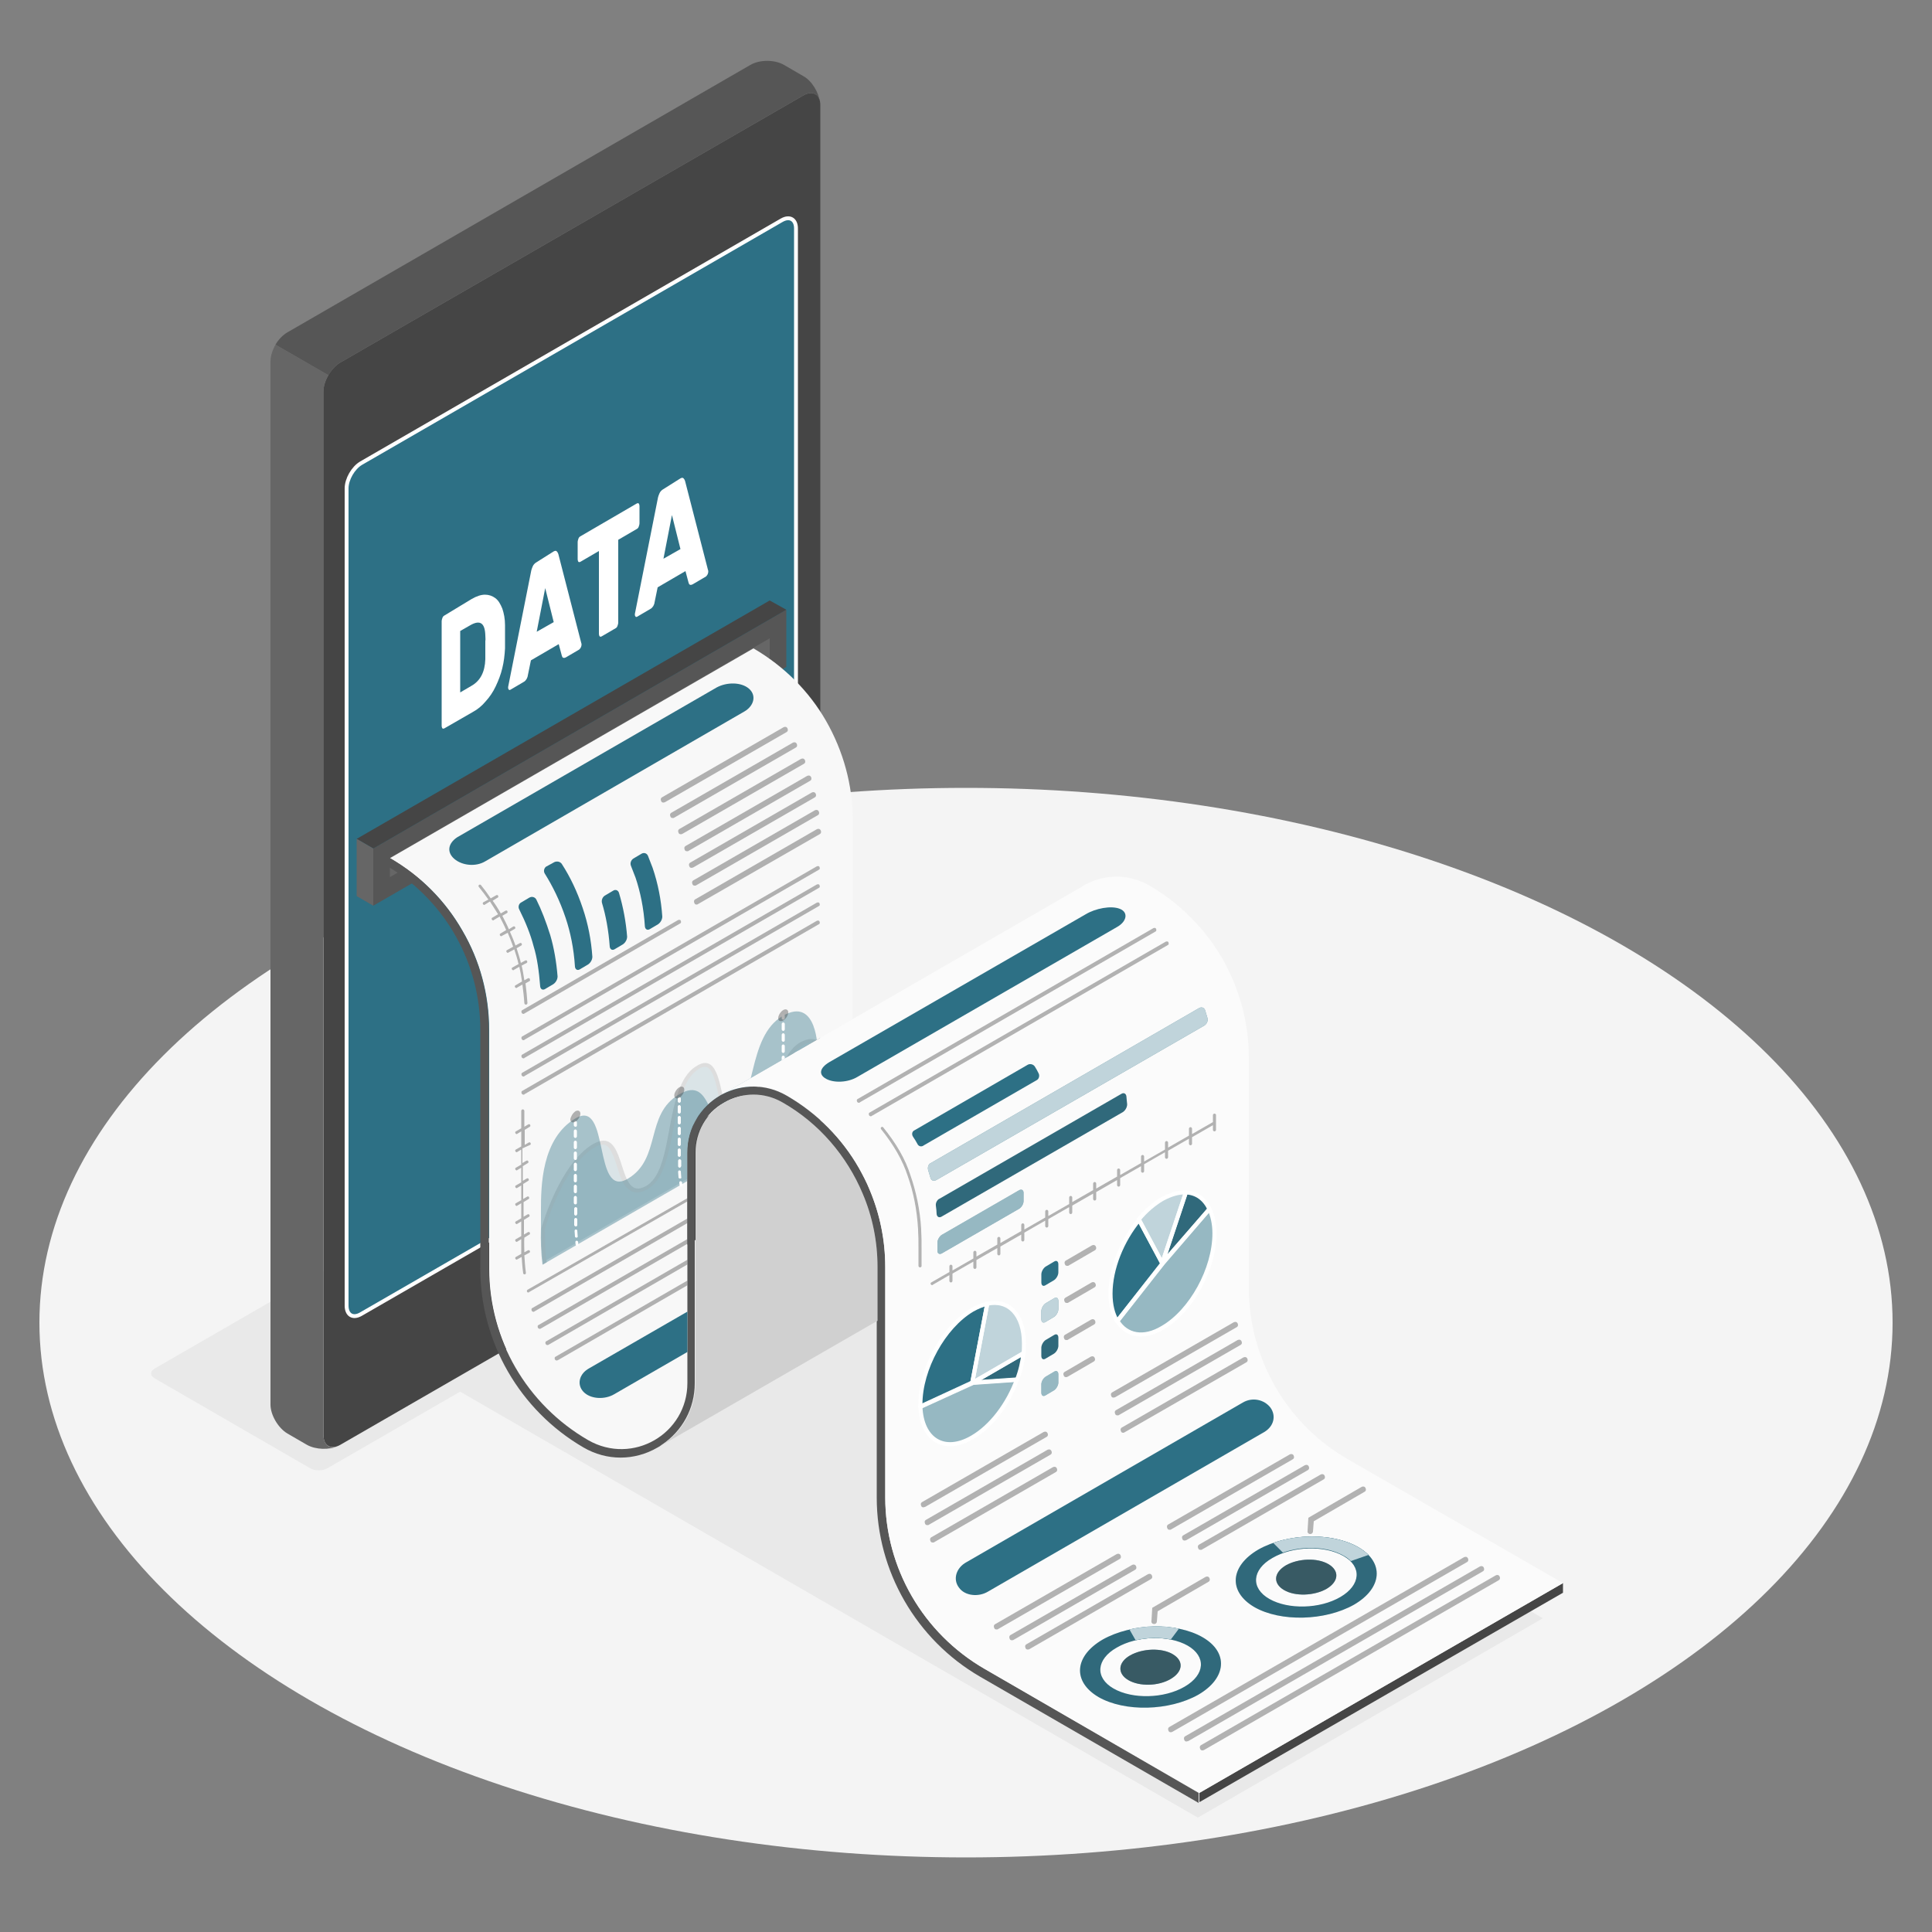 <?xml version="1.0" encoding="UTF-8"?> <svg xmlns="http://www.w3.org/2000/svg" xmlns:xlink="http://www.w3.org/1999/xlink" version="1.1" x="0px" y="0px" viewBox="0 0 500 500" xml:space="preserve"><rect x="0" y="0" width="500" height="500" fill="#808080" stroke="none"/> <g id="Floor"> <ellipse id="Floor_1_" fill="#F4F4F4" cx="250" cy="342.3" rx="239.8" ry="138.4"></ellipse> </g> <g id="Shadows"> <polygon id="Shadow_11_" fill="#E9E9E9" points="115,357.8 310,470.4 399.3,418.8 204.3,306.2 "></polygon> <path id="Shadow_18_" fill="#E9E9E9" d="M80.3,380L40,356.7c-1.2-0.7-1.2-1.8,0-2.5l141.9-81.9c1.2-0.7,3.1-0.7,4.3,0l40.4,23.3 c1.2,0.7,1.2,1.8,0,2.5L84.7,380C83.5,380.7,81.5,380.7,80.3,380z"></path> </g> <g id="Device"> <g id="Device_3_"> <g id="Device_10_"> <g id="XMLID_15215_"> <path id="XMLID_15219_" fill="#454545" d="M207.9,24.7L88.1,93.8c-2.4,1.4-4.4,4.8-4.4,7.5v270.1c0,2.8,2,3.9,4.4,2.5 l119.8-69.1c2.4-1.4,4.4-4.8,4.4-7.5V27.2C212.3,24.4,210.3,23.3,207.9,24.7z M206,272.4c0,2.4-1.7,3.9-3.7,5.1L93.4,340.3 c-2.1,1.2-3.7,0.2-3.7-2.2V126.6c0-2.4,1.7-5.3,3.7-6.5l108.9-62.9c2.1-1.2,3.7-0.2,3.7,2.1V272.4z"></path> </g> <g id="XMLID_15212_"> <path id="XMLID_15214_" fill="#666666" d="M87.6,374.2c-2.4,1.1-5.9,1-8.2-0.3l-5-2.9c-2.4-1.4-4.4-4.8-4.4-7.5V93.5 c0-1.1,0.3-2.2,0.8-3.3c0.2-0.4,0.3-0.7,0.5-1c0,0,0,0,0,0l13.7,7.9h0c-0.3,0.5-0.6,1.1-0.8,1.6c-0.3,0.9-0.5,1.8-0.5,2.7v270.1 C83.8,374,85.4,375.2,87.6,374.2z"></path> </g> <path id="XMLID_15211_" fill="#2D7085" d="M149.1,315.7c3.8-2.2,6.9-0.4,6.9,4c0,4.4-3.1,9.7-6.9,11.9c-3.8,2.2-6.9,0.4-6.9-4 S145.3,317.9,149.1,315.7z"></path> <g id="XMLID_15208_"> <path id="XMLID_15210_" fill="#454545" d="M148,65.1c1.6-0.9,2.9-0.2,2.9,1.7c0,1.9-1.3,4.1-2.9,5.1c-1.6,0.9-2.9,0.2-2.9-1.7 C145.1,68.3,146.4,66,148,65.1z"></path> <path id="XMLID_15209_" fill="#454545" d="M136.7,82.8l22.5-13c1.3-0.8,2.4-0.2,2.4,1.2c0,1.5-1.1,3.3-2.4,4l-22.5,13 c-1.3,0.8-2.4,0.2-2.4-1.2C134.3,85.4,135.4,83.6,136.7,82.8z"></path> </g> <path id="XMLID_15207_" fill="#2D7085" stroke="#FFFFFF" stroke-miterlimit="10" d="M206,272.2c0,2.4-1.7,3.9-3.7,5.1L93.4,340.1 c-2.1,1.2-3.7,0.2-3.7-2.2V126.4c0-2.4,1.7-5.3,3.7-6.5L202.3,57c2.1-1.2,3.7-0.2,3.7,2.1V272.2z"></path> <g id="XMLID_15204_"> <path id="XMLID_15206_" fill="#565656" d="M212.2,26.5c-0.3-2.3-2.1-3.1-4.3-1.8L88.1,93.8c-1.2,0.7-2.3,1.9-3.1,3.3l-13.7-7.9 c0.8-1.4,1.9-2.5,3.1-3.2l119.8-69.2c2.4-1.4,6.3-1.4,8.7,0l5,2.9C210.1,20.9,211.9,23.9,212.2,26.5z"></path> </g> </g> <g> <path fill="#FFFFFF" d="M122.1,155c1.2-0.7,2.4-1.1,3.4-1.1c1,0,1.9,0.3,2.7,0.9c0.8,0.6,1.3,1.5,1.8,2.7 c0.4,1.2,0.7,2.6,0.7,4.3c0,0.6,0,1.1,0,1.6c0,0.5,0,1,0,1.4s0,0.9,0,1.4c0,0.5,0,1,0,1.6c-0.1,1.8-0.3,3.5-0.7,5.1 c-0.4,1.7-1,3.2-1.7,4.7c-0.7,1.5-1.6,2.8-2.6,3.9c-1,1.2-2.1,2.1-3.4,2.8l-7.3,4.2c-0.2,0.1-0.4,0.1-0.5,0 c-0.1-0.1-0.2-0.4-0.2-0.7v-27c0-0.3,0.1-0.6,0.2-0.9c0.1-0.3,0.3-0.5,0.5-0.6L122.1,155z M125.6,164.4c-0.1-3.1-1.3-4-3.7-2.7 l-2.8,1.6v15.9l2.9-1.7c2.3-1.3,3.5-3.6,3.6-6.9c0-0.6,0-1.2,0-1.7c0-0.5,0-1,0-1.5c0-0.5,0-1,0-1.5 C125.7,165.5,125.6,165,125.6,164.4z"></path> <path fill="#FFFFFF" d="M143.3,142.7c0.4-0.2,0.6-0.2,0.8,0c0.2,0.2,0.3,0.4,0.4,0.7l5.9,22.9c0.1,0.2,0.1,0.4,0.1,0.6 c0,0.2-0.1,0.5-0.2,0.7c-0.1,0.2-0.3,0.4-0.4,0.5l-3.4,2c-0.4,0.2-0.6,0.2-0.8,0.1c-0.2-0.1-0.2-0.3-0.3-0.5l-0.8-3l-7.2,4.2 l-0.8,3.9c0,0.2-0.1,0.5-0.3,0.9c-0.2,0.3-0.4,0.6-0.8,0.8l-3.4,2c-0.2,0.1-0.3,0.1-0.4,0c-0.1-0.1-0.2-0.3-0.2-0.5 c0-0.1,0-0.4,0.1-0.7l5.9-29.7c0.1-0.3,0.2-0.7,0.4-1.1c0.2-0.4,0.5-0.7,0.8-0.9L143.3,142.7z M138.9,163.5l4.4-2.5l-2.2-8.8 L138.9,163.5z"></path> <path fill="#FFFFFF" d="M164.8,130.3c0.2-0.1,0.4-0.1,0.5,0c0.1,0.1,0.2,0.4,0.2,0.7v4.4c0,0.3-0.1,0.6-0.2,0.9 c-0.1,0.3-0.3,0.5-0.5,0.6l-4.8,2.8v21.4c0,0.3-0.1,0.6-0.2,0.9c-0.1,0.3-0.3,0.5-0.5,0.6l-3.6,2.1c-0.2,0.1-0.4,0.1-0.5,0 c-0.1-0.1-0.2-0.4-0.2-0.7v-21.4l-4.8,2.8c-0.2,0.1-0.4,0.1-0.5,0c-0.1-0.1-0.2-0.4-0.2-0.7v-4.4c0-0.3,0.1-0.6,0.2-0.9 c0.1-0.3,0.3-0.5,0.5-0.6L164.8,130.3z"></path> <path fill="#FFFFFF" d="M176.1,123.8c0.4-0.2,0.6-0.2,0.8,0c0.2,0.2,0.3,0.4,0.4,0.7l5.9,22.9c0.1,0.2,0.1,0.4,0.1,0.6 c0,0.2-0.1,0.5-0.2,0.7c-0.1,0.2-0.3,0.4-0.4,0.5l-3.4,2c-0.4,0.2-0.6,0.2-0.8,0.1c-0.2-0.1-0.2-0.3-0.3-0.5l-0.8-3l-7.2,4.2 l-0.8,3.9c0,0.2-0.1,0.5-0.3,0.9c-0.2,0.3-0.4,0.6-0.8,0.8l-3.4,2c-0.2,0.1-0.3,0.1-0.4,0c-0.1-0.1-0.2-0.3-0.2-0.5 c0-0.1,0-0.4,0.1-0.7l5.9-29.7c0.1-0.3,0.2-0.7,0.4-1.1c0.2-0.4,0.5-0.7,0.8-0.9L176.1,123.8z M171.7,144.6l4.4-2.5l-2.2-8.8 L171.7,144.6z"></path> </g> </g> </g> <g id="Character_1_"> </g> <g id="Analysis_1_"> <g id="Analysis"> <g> <g> <polygon fill="#565656" points="96.6,219.6 203.5,157.8 203.5,172.6 96.6,234.4 "></polygon> <polygon fill="#666666" points="100.9,222 100.9,227 199.2,170.2 199.2,165.2 "></polygon> <polygon fill="#454545" points="96.6,219.6 92.3,217.1 199.2,155.4 203.5,157.8 "></polygon> <polygon fill="#666666" points="92.3,217.1 96.6,219.6 96.6,234.4 92.3,231.9 "></polygon> </g> <g id="XMLID_297_"> <polygon id="XMLID_459_" fill="#454545" points="404.5,412.2 310.4,466.4 310.4,464 404.5,409.7 "></polygon> <path id="XMLID_15053_" fill="#F8F8F8" d="M220.6,263.8l-20.7,12l-12.7,7.3c-0.4,0.2-0.8,0.4-1.2,0.7c-4.7,2.9-8.1,8.1-8.1,14.5 l0,59.6c0,5.8-2.8,10.6-6.8,13.7c-2.9,2.2-6.6,3.5-10.3,3.5c-2.8,0-5.8-0.7-8.5-2.3c-15.9-9.2-25.7-26.1-25.7-44.4v-61.8 c0-9.2-2.4-18-6.9-25.7c-4.4-7.7-10.8-14.2-18.8-18.8l94.1-54.3l0,0c7.9,4.6,14.4,11.1,18.8,18.8c4.4,7.7,6.9,16.5,6.9,25.7 v26.9C220.6,246.8,220.6,263.8,220.6,263.8z"></path> <path fill="#565656" d="M254.8,431.9c-15.9-9.2-25.7-26.1-25.7-44.4l0-59.6c0-7-1.4-13.7-4-19.9c-0.8-2-1.8-3.9-2.8-5.7 c-4.4-7.7-10.8-14.2-18.8-18.8l0,0c-11.4-6.6-25.7,1.7-25.6,14.8l0,6.1l0-6.1l0,59.6l0-12.4v12.4c0,13.2-14.2,21.4-25.7,14.8 c-15.9-9.2-25.7-26.1-25.7-44.4v-61.8c0-9.2-2.4-18-6.9-25.7c-4.4-7.7-10.8-14.2-18.8-18.8v2.5c14.6,8.9,23.5,24.9,23.5,42v61.8 c0,19,10.2,36.7,26.7,46.3c6,3.5,13.2,3.5,19.2,0c0.4-0.2,0.7-0.4,1.1-0.7l0,0c5.3-3.6,8.5-9.4,8.5-15.9l0-59.6 c0-5.4,2.8-10.3,7.5-13c4.7-2.7,10.3-2.7,15,0c9.5,5.5,16.7,13.9,20.8,23.7c2.5,5.9,3.8,12.3,3.8,18.9l0,13.8l0,45.8 c0,19,10.2,36.7,26.7,46.3l56.6,32.7V464L254.8,431.9z"></path> <path id="XMLID_420_" fill="#FBFBFB" d="M404.5,409.7L310.4,464l-55.6-32.1c-15.9-9.2-25.7-26.1-25.7-44.4l0-59.6 c0-7-1.4-13.7-4-19.9c-0.8-2-1.8-3.9-2.8-5.7c-4.4-7.7-10.8-14.2-18.8-18.8c-5.4-3.1-11.5-2.9-16.4-0.4l12.7-7.3l25.6-14.8 l54.9-31.7l0.1-0.1c5-2.9,11.4-3.3,17.1,0c7.9,4.6,14.3,11.1,18.8,18.8c4.4,7.7,6.9,16.5,6.9,25.7l0,59.6 c0,18.3,9.8,35.3,25.7,44.4L404.5,409.7z"></path> <path fill="#E9E9E9" d="M227.1,327.9c0-6.6-1.3-13-3.8-18.9c-4.1-9.8-11.3-18.3-20.8-23.7c-4.7-2.7-10.3-2.7-15,0 c-4.7,2.7-7.5,7.6-7.5,13l0,59.6c0,6.5-3.1,12.4-8.5,15.9l0,0c-0.4,0.2-0.7,0.5-1.1,0.7l56.7-32.7L227.1,327.9z"></path> <path opacity="0.15" fill="#454545" d="M227.1,327.9c0-6.6-1.3-13-3.8-18.9c-4.1-9.8-11.3-18.3-20.8-23.7 c-4.7-2.7-10.3-2.7-15,0c-4.7,2.7-7.5,7.6-7.5,13l0,59.6c0,6.5-3.1,12.4-8.5,15.9l0,0c-0.4,0.2-0.7,0.5-1.1,0.7l56.7-32.7 L227.1,327.9z"></path> </g> </g> <g> <defs> <path id="XMLID_300_" d="M220.6,263.8l-20.7,12l-12.7,7.3c-0.4,0.2-0.8,0.4-1.2,0.7c-4.7,2.9-8.1,8.1-8.1,14.5l0,59.6 c0,5.8-2.8,10.6-6.8,13.7c-2.9,2.2-6.6,3.5-10.3,3.5c-2.8,0-5.8-0.7-8.5-2.3c-15.9-9.2-25.7-26.1-25.7-44.4v-61.8 c0-9.2-2.4-18-6.9-25.7c-4.4-7.7-10.8-14.2-18.8-18.8l94.1-54.3l0,0c7.9,4.6,14.4,11.1,18.8,18.8c4.4,7.7,6.9,16.5,6.9,25.7 v26.9C220.6,246.8,220.6,263.8,220.6,263.8z"></path> </defs> <clipPath id="XMLID_00000049906162692477585520000005610498878945326212_"> <use xlink:href="#XMLID_300_" overflow="visible"></use> </clipPath> <g clip-path="url(#XMLID_00000049906162692477585520000005610498878945326212_)"> <path fill="#2D7085" d="M117.6,222.3c2,1.7,5.5,2.1,8,0.6l67.1-38.8c2.5-1.5,3.1-4.2,1.1-5.9c-2-1.7-5.7-1.7-8.3-0.3l-67.2,38.8 C115.9,218.3,115.6,220.6,117.6,222.3z"></path> <g> <path opacity="0.4" fill="#454545" d="M171.7,207.7c-0.3,0-0.5-0.1-0.6-0.4c-0.2-0.4-0.1-0.8,0.3-1l31.4-18.1 c0.4-0.2,0.8-0.1,1,0.3c0.2,0.4,0.1,0.8-0.3,1l-31.4,18.1C172,207.6,171.9,207.7,171.7,207.7z"></path> </g> <g> <path opacity="0.4" fill="#454545" d="M174.1,211.7c-0.3,0-0.5-0.1-0.6-0.4c-0.2-0.4-0.1-0.8,0.3-1l31.4-18.1 c0.4-0.2,0.8-0.1,1,0.3c0.2,0.4,0.1,0.8-0.3,1l-31.4,18.1C174.4,211.7,174.3,211.7,174.1,211.7z"></path> </g> <g> <path opacity="0.4" fill="#454545" d="M176.2,215.9c-0.3,0-0.5-0.1-0.6-0.4c-0.2-0.4-0.1-0.8,0.3-1l31.4-18.1 c0.4-0.2,0.8-0.1,1,0.3c0.2,0.4,0.1,0.8-0.3,1l-31.4,18.1C176.4,215.9,176.3,215.9,176.2,215.9z"></path> </g> <g> <path opacity="0.4" fill="#454545" d="M177.8,220.3c-0.3,0-0.5-0.1-0.6-0.4c-0.2-0.4-0.1-0.8,0.3-1l31.4-18.1 c0.4-0.2,0.8-0.1,1,0.3c0.2,0.4,0.1,0.8-0.3,1l-31.4,18.1C178.1,220.3,177.9,220.3,177.8,220.3z"></path> </g> <g> <path opacity="0.4" fill="#454545" d="M179,224.6c-0.3,0-0.5-0.1-0.6-0.4c-0.2-0.4-0.1-0.8,0.3-1l31.4-18.1 c0.4-0.2,0.8-0.1,1,0.3c0.2,0.4,0.1,0.8-0.3,1l-31.4,18.1C179.3,224.5,179.1,224.6,179,224.6z"></path> </g> <g> <path opacity="0.4" fill="#454545" d="M179.8,229.2c-0.3,0-0.5-0.1-0.6-0.4c-0.2-0.4-0.1-0.8,0.3-1l31.4-18.1 c0.4-0.2,0.8-0.1,1,0.3c0.2,0.4,0.1,0.8-0.3,1l-31.4,18.1C180.1,229.2,179.9,229.2,179.8,229.2z"></path> </g> <g> <path opacity="0.4" fill="#454545" d="M180.3,234.1c-0.3,0-0.5-0.1-0.6-0.4c-0.2-0.4-0.1-0.8,0.3-1l31.4-18.1 c0.4-0.2,0.8-0.1,1,0.3c0.2,0.4,0.1,0.8-0.3,1L180.6,234C180.5,234.1,180.4,234.1,180.3,234.1z"></path> </g> <g> <path opacity="0.4" fill="#454545" d="M135.5,269.2c-0.2,0-0.4-0.1-0.5-0.3c-0.1-0.3-0.1-0.6,0.2-0.7l76.2-44 c0.3-0.1,0.6-0.1,0.7,0.2c0.1,0.3,0.1,0.6-0.2,0.7l-76.2,44C135.7,269.2,135.6,269.2,135.5,269.2z"></path> <path opacity="0.4" fill="#454545" d="M135.5,273.9c-0.2,0-0.4-0.1-0.5-0.3c-0.1-0.3-0.1-0.6,0.2-0.7l76.2-44 c0.3-0.1,0.6-0.1,0.7,0.2c0.1,0.3,0.1,0.6-0.2,0.7l-76.2,44C135.7,273.9,135.6,273.9,135.5,273.9z"></path> <path opacity="0.4" fill="#454545" d="M135.5,278.6c-0.2,0-0.4-0.1-0.5-0.3c-0.1-0.3-0.1-0.6,0.2-0.7l76.2-44 c0.3-0.1,0.6-0.1,0.7,0.2c0.1,0.3,0.1,0.6-0.2,0.7l-76.2,44C135.7,278.6,135.6,278.6,135.5,278.6z"></path> <path opacity="0.4" fill="#454545" d="M135.5,283.3c-0.2,0-0.4-0.1-0.5-0.3c-0.1-0.3-0.1-0.6,0.2-0.7l76.2-44 c0.3-0.1,0.6-0.1,0.7,0.2c0.1,0.3,0.1,0.6-0.2,0.7l-76.2,44C135.7,283.3,135.6,283.3,135.5,283.3z"></path> </g> <g> <g> <g> <path opacity="0.4" fill="#454545" d="M135.5,262.4c-0.2,0-0.4-0.1-0.5-0.3c-0.1-0.3-0.1-0.6,0.2-0.7l40.3-23.3 c0.3-0.1,0.6-0.1,0.7,0.2c0.1,0.3,0.1,0.6-0.2,0.7l-40.3,23.3C135.7,262.3,135.6,262.4,135.5,262.4z"></path> </g> </g> <g> <path fill="#2D7085" d="M134.4,235.4c1.6,3.2,2.9,6.4,3.7,9.5c0.9,2.9,1.4,6.5,1.7,10.4c0.1,0.7,0.6,1,1.2,0.7l2.2-1.3 c0.6-0.4,1.1-1.2,1.1-2c-0.3-3.7-0.9-7.3-1.9-10.7c-1.1-3.5-2.3-6.6-3.6-9.2c-0.3-0.6-1.1-0.9-1.8-0.5l-2.2,1.3 C134.3,233.9,134,234.7,134.4,235.4z"></path> </g> <g> <path fill="#2D7085" d="M141,226.1c2,3.2,3.9,7,5.4,11.5c1.2,3.6,2.1,7.8,2.4,12.6c0.1,0.7,0.6,1,1.2,0.7l2.2-1.3 c0.6-0.4,1.1-1.2,1.1-2c-0.3-4.3-1.1-8.5-2.5-12.6c-1.4-4.2-3.2-8-5.4-11.4c-0.4-0.6-1.2-0.8-1.9-0.5l-2.2,1.2 C140.8,224.7,140.6,225.5,141,226.1z"></path> </g> <path fill="#2D7085" d="M155.4,232.4"></path> <path fill="#2D7085" d="M158.7,230.5l-2.2,1.3c-0.6,0.4-0.9,1.2-0.7,1.9c1,3.3,1.7,7.1,2,11.3c0.1,0.7,0.6,1,1.2,0.7l2.2-1.3 c0.6-0.4,1.1-1.2,1.1-2c-0.3-3.8-1-7.6-2.1-11.3C160,230.4,159.3,230.1,158.7,230.5z"></path> <path fill="#2D7085" d="M167.7,221.5c-0.3-0.7-1-0.9-1.6-0.6l-2.2,1.3c-0.6,0.4-0.9,1.2-0.6,1.9c0.4,1,0.8,2.1,1.2,3.1 c1.2,3.6,2.1,7.8,2.4,12.6c0.1,0.7,0.6,1,1.2,0.7l2.2-1.3c0.6-0.4,1.1-1.2,1.1-2c-0.3-4.3-1.1-8.5-2.5-12.6 C168.5,223.6,168.1,222.5,167.7,221.5z"></path> <path opacity="0.4" fill="#454545" d="M137.1,253.3c-0.1-0.2-0.3-0.2-0.5-0.1l-0.9,0.5c-0.2-1.3-0.4-2.6-0.7-3.8l1.3-0.7 c0.2-0.1,0.2-0.3,0.1-0.5c-0.1-0.2-0.3-0.2-0.5-0.1l-1.1,0.6c-0.3-1.3-0.7-2.5-1.1-3.8l1.2-0.7c0.2-0.1,0.2-0.3,0.1-0.5 c-0.1-0.2-0.3-0.2-0.5-0.1l-1.1,0.6c-0.4-1.2-0.9-2.4-1.4-3.5c0,0,0-0.1,0-0.1l1.2-0.7c0.2-0.1,0.2-0.3,0.1-0.5 c-0.1-0.2-0.3-0.2-0.5-0.1l-1.1,0.7c-0.5-1.2-1.1-2.3-1.7-3.5l1.2-0.7c0.2-0.1,0.2-0.3,0.1-0.5c-0.1-0.2-0.3-0.2-0.5-0.1 l-1.2,0.7c-0.6-1.1-1.3-2.2-2.1-3.3l1.3-0.8c0.2-0.1,0.2-0.3,0.1-0.5c-0.1-0.2-0.3-0.2-0.5-0.1l-1.4,0.8 c-0.8-1.2-1.6-2.3-2.5-3.4c-0.1-0.2-0.4-0.2-0.5-0.1c-0.2,0.1-0.2,0.4-0.1,0.5c0.9,1.1,1.7,2.2,2.5,3.3l-1.3,0.7 c-0.2,0.1-0.2,0.3-0.1,0.5c0.1,0.1,0.2,0.2,0.3,0.2c0.1,0,0.1,0,0.2-0.1l1.3-0.8c0.7,1.1,1.4,2.2,2.1,3.3l-1.5,0.9 c-0.2,0.1-0.2,0.3-0.1,0.5c0.1,0.1,0.2,0.2,0.3,0.2c0.1,0,0.1,0,0.2-0.1l1.5-0.9c0.6,1.2,1.2,2.3,1.7,3.5l-1.5,0.9 c-0.2,0.1-0.2,0.3-0.1,0.5c0.1,0.1,0.2,0.2,0.3,0.2c0.1,0,0.1,0,0.2-0.1l1.5-0.8c0,0,0,0,0,0c0.5,1.2,1,2.4,1.4,3.6l-1.6,0.9 c-0.2,0.1-0.2,0.3-0.1,0.5c0.1,0.1,0.2,0.2,0.3,0.2c0.1,0,0.1,0,0.2-0.1l1.5-0.8c0.4,1.2,0.8,2.5,1.1,3.8l-1.6,0.9 c-0.2,0.1-0.2,0.3-0.1,0.5c0.1,0.1,0.2,0.2,0.3,0.2c0.1,0,0.1,0,0.2-0.1l1.4-0.8c0.3,1.3,0.5,2.5,0.7,3.8l-1.7,1 c-0.2,0.1-0.2,0.3-0.1,0.5c0.1,0.1,0.2,0.2,0.3,0.2c0.1,0,0.1,0,0.2-0.1l1.4-0.8c0.2,1.6,0.4,3.2,0.5,4.8 c0,0.2,0.2,0.4,0.4,0.4c0,0,0,0,0,0c0.2,0,0.4-0.2,0.4-0.4c-0.1-1.7-0.3-3.5-0.5-5.1l1.2-0.7 C137.1,253.7,137.2,253.5,137.1,253.3z"></path> </g> <g> <g opacity="0.15"> <g> <path fill="#2D7085" d="M140.9,326.4c-0.3-2.8-0.4-5.7-0.3-8.5c0.3-1.1,4.8-16.7,13.2-21.5c0.6-0.3,1.1-0.6,1.6-0.7 c0.2-0.1,0.5-0.1,0.7-0.1c2.2,0,3.2,3.1,4.2,6.1c0.4,1.2,0.8,2.5,1.3,3.6c0.6,1.2,1.5,2.8,3.4,2.8c0.7,0,1.5-0.2,2.3-0.7 c4-2.3,5.2-8.5,6.4-15c0.6-3,1.1-6,2-8.7c1.2-3.8,2.8-6.2,5-7.5c0.7-0.4,1.3-0.6,1.9-0.6c2.3,0,3.2,4.1,4.1,8.2 c0.5,2.2,0.9,4.5,1.7,6.1c0.8,1.9,2,2.9,3.4,2.9c0.7,0,1.5-0.2,2.4-0.8c4.9-2.8,6.4-7.7,7.9-12.3c1.2-4,2.4-7.7,5.6-9.6 c0.9-0.5,1.7-0.8,2.4-0.8c0.4,0,0.7,0.1,1.1,0.2c0.2,1.3,0.2,2.2,0.2,2.2l0.1,9.4c0.1,1.8,0.2,3.2,0.4,4.4L140.9,326.4z"></path> </g> <g> <path fill="#454545" d="M212.1,285.9c-0.2-1.4-0.3-3-0.4-4.7l-0.1-9.4c0,0,0-1.1-0.2-2.6c-0.5-0.2-1-0.3-1.5-0.3l0,0 c-0.8,0-1.7,0.3-2.7,0.8c-7.3,4.2-4.5,16.7-13.5,21.9c-0.8,0.5-1.5,0.7-2.1,0.7c-1.3,0-2.3-1-2.9-2.6 c-2.1-4.8-2.1-14.6-6.2-14.6c-0.6,0-1.3,0.2-2.1,0.7c-2.6,1.5-4.1,4.3-5.2,7.8c-2.7,8.4-2.5,20.3-8.1,23.4 c-0.8,0.4-1.4,0.6-2,0.6c-1.3,0-2.2-1-2.9-2.5c-1.7-3.6-2.3-9.9-6-9.9c-0.3,0-0.5,0-0.8,0.1c-0.5,0.1-1.1,0.4-1.8,0.7 c-8.9,5.2-13.5,21.9-13.5,21.9c-0.1,3.2,0.1,6.3,0.4,9.4l1-0.6c-0.1-0.3-0.1-0.5-0.2-1.1c-0.2-2.5-0.3-5-0.3-7.5 c0.4-1.5,4.9-16.5,12.9-21.2c0.5-0.3,1-0.5,1.5-0.6c0.2,0,0.4-0.1,0.6-0.1c1.8,0,2.8,2.9,3.7,5.7c0.4,1.3,0.8,2.6,1.3,3.6 c0.4,0.8,1.5,3.1,3.9,3.1c0.8,0,1.6-0.3,2.6-0.8c4.2-2.4,5.4-8.7,6.7-15.4c0.5-2.9,1.1-6,2-8.6c1.2-3.7,2.7-6,4.7-7.2 c0.6-0.4,1.2-0.5,1.6-0.5c1.9,0,2.8,4.1,3.5,7.7c0.5,2.2,1,4.5,1.7,6.2c0.9,2.1,2.2,3.2,3.9,3.2c0.8,0,1.7-0.3,2.7-0.8 c5.1-2.9,6.7-8.1,8.1-12.6c1.2-3.9,2.3-7.5,5.4-9.3c0.8-0.5,1.5-0.7,2.2-0.7l0,0c0.2,0,0.4,0,0.6,0.1 c0.1,1.1,0.1,1.8,0.1,1.8l0.1,9.5c0.1,1.6,0.2,3,0.3,4.1c0.1,0.5,0.1,0.9,0.2,1.1L212.1,285.9"></path> </g> </g> <g opacity="0.4"> <path fill="#2D7085" d="M140,313.1v4.8c-0.1,3.3,0,6.3,0.4,9.4l71.7-41.4c-0.2-1.4-0.3-3-0.4-4.7l-0.1-9.4c0,0,0-14.1-9-8.9 c-9.4,5.4-6.8,22.7-13.4,26.6c-6.7,3.9-4.5-11.5-13.4-6.3c-9,5.2-4.5,16.7-13.4,21.9c-9,5.2-4.5-20.9-13.4-15.7 S140,307.1,140,313.1z"></path> </g> <g> <path opacity="0.4" fill="#454545" d="M136.7,334.5c-0.1,0-0.3-0.1-0.3-0.2c-0.1-0.2,0-0.4,0.1-0.5l76.3-43.7 c0.2-0.1,0.4,0,0.5,0.1c0.1,0.2,0,0.4-0.1,0.5l-76.3,43.7C136.9,334.5,136.8,334.5,136.7,334.5z"></path> </g> <g> <g> <path fill="#FFFFFF" d="M148.9,291.6c-0.2,0-0.4-0.2-0.4-0.4l0-0.7c0-0.2,0.2-0.4,0.4-0.4s0.4,0.2,0.4,0.4l0,0.7 C149.3,291.5,149.2,291.6,148.9,291.6z"></path> </g> <g> <path fill="#FFFFFF" d="M149.2,320.3c-0.2,0-0.4-0.1-0.4-0.3c0-0.5-0.1-1-0.1-1.4c0-0.2,0.1-0.4,0.3-0.4 c0.2,0,0.4,0.1,0.4,0.3c0,0.5,0.1,0.9,0.1,1.4C149.6,320.1,149.4,320.3,149.2,320.3C149.2,320.3,149.2,320.3,149.2,320.3z M149,317.4c-0.2,0-0.4-0.2-0.4-0.4c0-0.4,0-0.9,0-1.4c0-0.2,0.2-0.4,0.4-0.4c0.2,0,0.4,0.2,0.4,0.4c0,0.5,0,1,0,1.4 C149.4,317.3,149.2,317.4,149,317.4C149,317.4,149,317.4,149,317.4z M149,314.6c-0.2,0-0.4-0.2-0.4-0.4l0-1.4 c0-0.2,0.2-0.4,0.4-0.4h0c0.2,0,0.4,0.2,0.4,0.4l0,1.4C149.3,314.4,149.2,314.6,149,314.6C149,314.6,149,314.6,149,314.6z M148.9,311.7c-0.2,0-0.4-0.2-0.4-0.4l0-1.4c0-0.2,0.2-0.4,0.4-0.4h0c0.2,0,0.4,0.2,0.4,0.4l0,1.4 C149.3,311.5,149.2,311.7,148.9,311.7L148.9,311.7z M148.9,308.8c-0.2,0-0.4-0.2-0.4-0.4l0-1.4c0-0.2,0.2-0.4,0.4-0.4 c0.2,0,0.4,0.2,0.4,0.4l0,1.4C149.3,308.7,149.1,308.8,148.9,308.8z M148.9,306c-0.2,0-0.4-0.2-0.4-0.4v-1.4 c0-0.2,0.2-0.4,0.4-0.4c0.2,0,0.4,0.2,0.4,0.4v1.4C149.3,305.8,149.1,306,148.9,306z M148.9,303.1c-0.2,0-0.4-0.2-0.4-0.4 v-1.4c0-0.2,0.2-0.4,0.4-0.4c0.2,0,0.4,0.2,0.4,0.4v1.4C149.3,302.9,149.1,303.1,148.9,303.1z M148.9,300.2L148.9,300.2 c-0.2,0-0.4-0.2-0.4-0.4l0-1.4c0-0.2,0.2-0.4,0.4-0.4s0.4,0.2,0.4,0.4l0,1.4C149.3,300.1,149.1,300.2,148.9,300.2z M148.9,297.4L148.9,297.4c-0.2,0-0.4-0.2-0.4-0.4l0-1.4c0-0.2,0.2-0.4,0.4-0.4c0.2,0,0.4,0.2,0.4,0.4l0,1.4 C149.3,297.2,149.1,297.4,148.9,297.4z M148.9,294.5c-0.2,0-0.4-0.2-0.4-0.4l0-1.4c0-0.2,0.2-0.4,0.4-0.4c0,0,0,0,0,0 c0.2,0,0.4,0.2,0.4,0.4l0,1.4C149.3,294.3,149.1,294.5,148.9,294.5z"></path> </g> <g> <path fill="#FFFFFF" d="M149.4,322.5c-0.2,0-0.3-0.1-0.4-0.3c0-0.2-0.1-0.5-0.1-0.7c0-0.2,0.1-0.4,0.3-0.4 c0.2,0,0.4,0.1,0.4,0.3c0,0.2,0.1,0.5,0.1,0.7C149.8,322.3,149.7,322.4,149.4,322.5C149.4,322.5,149.4,322.5,149.4,322.5z"></path> </g> </g> <g> <g> <path fill="#FFFFFF" d="M202.7,263.9c-0.2,0-0.4-0.2-0.4-0.4l0-0.7c0-0.2,0.2-0.4,0.4-0.4h0c0.2,0,0.4,0.2,0.4,0.4l0,0.7 C203.1,263.7,202.9,263.9,202.7,263.9z"></path> </g> <g> <path fill="#FFFFFF" d="M202.9,292.6c-0.2,0-0.4-0.1-0.4-0.3c0-0.5-0.1-1-0.1-1.4c0-0.2,0.1-0.4,0.3-0.4 c0.2,0,0.4,0.1,0.4,0.3c0,0.5,0.1,0.9,0.1,1.4C203.3,292.4,203.2,292.6,202.9,292.6C203,292.6,202.9,292.6,202.9,292.6z M202.8,289.7c-0.2,0-0.4-0.2-0.4-0.4c0-0.4,0-0.9,0-1.4c0-0.2,0.2-0.4,0.4-0.4c0,0,0,0,0,0c0.2,0,0.4,0.2,0.4,0.4 c0,0.5,0,1,0,1.4C203.1,289.5,203,289.7,202.8,289.7C202.8,289.7,202.8,289.7,202.8,289.7z M202.7,286.8 c-0.2,0-0.4-0.2-0.4-0.4l0-1.4c0-0.2,0.2-0.4,0.4-0.4h0c0.2,0,0.4,0.2,0.4,0.4l0,1.4C203.1,286.7,202.9,286.8,202.7,286.8 C202.7,286.8,202.7,286.8,202.7,286.8z M202.7,284c-0.2,0-0.4-0.2-0.4-0.4l0-1.4c0-0.2,0.2-0.4,0.4-0.4h0 c0.2,0,0.4,0.2,0.4,0.4l0,1.4C203.1,283.8,202.9,284,202.7,284L202.7,284z M202.7,281.1c-0.2,0-0.4-0.2-0.4-0.4l0-1.4 c0-0.2,0.2-0.4,0.4-0.4c0.2,0,0.4,0.2,0.4,0.4l0,1.4C203.1,280.9,202.9,281.1,202.7,281.1z M202.7,278.2 c-0.2,0-0.4-0.2-0.4-0.4v-1.4c0-0.2,0.2-0.4,0.4-0.4c0.2,0,0.4,0.2,0.4,0.4v1.4C203.1,278.1,202.9,278.2,202.7,278.2z M202.7,275.4c-0.2,0-0.4-0.2-0.4-0.4v-1.4c0-0.2,0.2-0.4,0.4-0.4c0.2,0,0.4,0.2,0.4,0.4v1.4 C203.1,275.2,202.9,275.4,202.7,275.4z M202.7,272.5L202.7,272.5c-0.2,0-0.4-0.2-0.4-0.4l0-1.4c0-0.2,0.2-0.4,0.4-0.4 s0.4,0.2,0.4,0.4l0,1.4C203.1,272.3,202.9,272.5,202.7,272.5z M202.7,269.6L202.7,269.6c-0.2,0-0.4-0.2-0.4-0.4l0-1.4 c0-0.2,0.2-0.4,0.4-0.4c0.2,0,0.4,0.2,0.4,0.4l0,1.4C203.1,269.5,202.9,269.6,202.7,269.6z M202.7,266.8L202.7,266.8 c-0.2,0-0.4-0.2-0.4-0.4l0-1.4c0-0.2,0.2-0.4,0.4-0.4s0.4,0.2,0.4,0.4l0,1.4C203.1,266.6,202.9,266.8,202.7,266.8z"></path> </g> <g> <path fill="#FFFFFF" d="M203.2,294.7c-0.2,0-0.3-0.1-0.4-0.3c0-0.2-0.1-0.5-0.1-0.7c0-0.2,0.1-0.4,0.3-0.4 c0.2,0,0.4,0.1,0.4,0.3c0,0.2,0.1,0.5,0.1,0.7C203.6,294.5,203.4,294.7,203.2,294.7C203.2,294.7,203.2,294.7,203.2,294.7z"></path> </g> </g> <g> <g> <path fill="#FFFFFF" d="M175.8,285.4c-0.2,0-0.4-0.2-0.4-0.4v-0.7c0-0.2,0.2-0.4,0.4-0.4c0.2,0,0.4,0.2,0.4,0.4v0.7 C176.2,285.2,176,285.4,175.8,285.4z"></path> </g> <g> <path fill="#FFFFFF" d="M176,305c-0.2,0-0.4-0.1-0.4-0.3c0-0.5-0.1-0.9-0.1-1.4c0-0.2,0.1-0.4,0.3-0.4c0.2,0,0.4,0.1,0.4,0.3 c0,0.5,0.1,0.9,0.1,1.4C176.4,304.8,176.3,305,176,305C176.1,305,176.1,305,176,305z M175.9,302.2c-0.2,0-0.4-0.2-0.4-0.4 l0-1.4c0-0.2,0.2-0.4,0.4-0.4c0,0,0,0,0,0c0.2,0,0.4,0.2,0.4,0.4l0,1.4C176.2,302,176.1,302.2,175.9,302.2 C175.9,302.2,175.9,302.2,175.9,302.2z M175.8,299.4c-0.2,0-0.4-0.2-0.4-0.4l0-1.4c0-0.2,0.2-0.4,0.4-0.4c0,0,0,0,0,0 c0.2,0,0.4,0.2,0.4,0.4l0,1.4C176.2,299.2,176,299.4,175.8,299.4C175.8,299.4,175.8,299.4,175.8,299.4z M175.8,296.6 c-0.2,0-0.4-0.2-0.4-0.4l0-1.4c0-0.2,0.2-0.4,0.4-0.4h0c0.2,0,0.4,0.2,0.4,0.4l0,1.4C176.2,296.4,176,296.6,175.8,296.6 L175.8,296.6z M175.8,293.8c-0.2,0-0.4-0.2-0.4-0.4V292c0-0.2,0.2-0.4,0.4-0.4s0.4,0.2,0.4,0.4v1.4 C176.2,293.6,176,293.8,175.8,293.8z M175.8,291L175.8,291c-0.2,0-0.4-0.2-0.4-0.4l0-1.4c0-0.2,0.2-0.4,0.4-0.4 c0.2,0,0.4,0.2,0.4,0.4l0,1.4C176.2,290.8,176,291,175.8,291z M175.8,288.2L175.8,288.2c-0.2,0-0.4-0.2-0.4-0.4l0-1.4 c0-0.2,0.2-0.4,0.4-0.4s0.4,0.2,0.4,0.4l0,1.4C176.2,288,176,288.2,175.8,288.2z"></path> </g> <g> <path fill="#FFFFFF" d="M176.3,307.1c-0.2,0-0.3-0.1-0.4-0.3c0-0.2-0.1-0.5-0.1-0.7c0-0.2,0.1-0.4,0.3-0.4 c0.2,0,0.4,0.1,0.4,0.3c0,0.2,0.1,0.5,0.1,0.7C176.7,306.9,176.5,307.1,176.3,307.1C176.3,307.1,176.3,307.1,176.3,307.1z"></path> </g> </g> <g> <path opacity="0.4" fill="#454545" d="M148.9,287.6c0.7-0.4,1.3-0.1,1.3,0.6c0,0.7-0.6,1.7-1.3,2.1c-0.7,0.4-1.3,0.1-1.3-0.6 C147.7,289,148.2,288.1,148.9,287.6z"></path> </g> <path opacity="0.4" fill="#454545" d="M175.8,281.4c0.7-0.4,1.3-0.1,1.3,0.6c0,0.7-0.6,1.7-1.3,2.1c-0.7,0.4-1.3,0.1-1.3-0.6 C174.5,282.8,175.1,281.8,175.8,281.4z"></path> <path opacity="0.4" fill="#454545" d="M202.7,261.4c0.7-0.4,1.3-0.1,1.3,0.6c0,0.7-0.6,1.7-1.3,2.1c-0.7,0.4-1.3,0.1-1.3-0.6 C201.4,262.8,202,261.8,202.7,261.4z"></path> <path opacity="0.4" fill="#454545" d="M137.2,296.3c0.2-0.1,0.2-0.3,0.1-0.5c-0.1-0.2-0.3-0.2-0.5-0.1l-1,0.6v-3.9l1.3-0.8 c0.2-0.1,0.2-0.3,0.1-0.5c-0.1-0.2-0.3-0.2-0.5-0.1l-1,0.6v-4.1c0-0.2-0.2-0.4-0.4-0.4c-0.2,0-0.4,0.2-0.4,0.4v4.5l-1.4,0.8 c-0.2,0.1-0.2,0.3-0.1,0.5c0.1,0.1,0.2,0.2,0.3,0.2c0.1,0,0.1,0,0.2-0.1l1-0.6v3.9l-1.4,0.8c-0.2,0.1-0.2,0.3-0.1,0.5 c0.1,0.1,0.2,0.2,0.3,0.2c0.1,0,0.1,0,0.2-0.1l1-0.6v3.9l-1.4,0.8c-0.2,0.1-0.2,0.3-0.1,0.5c0.1,0.1,0.2,0.2,0.3,0.2 c0.1,0,0.1,0,0.2-0.1l1-0.6v3.8l-1.4,0.8c-0.2,0.1-0.2,0.3-0.1,0.5c0.1,0.1,0.2,0.2,0.3,0.2c0.1,0,0.1,0,0.2-0.1l1-0.6v3.8 l-1.4,0.8c-0.2,0.1-0.2,0.3-0.1,0.5c0.1,0.1,0.2,0.2,0.3,0.2c0.1,0,0.1,0,0.2-0.1l1-0.6v3.9l-1.4,0.8c-0.2,0.1-0.2,0.3-0.1,0.5 c0.1,0.1,0.2,0.2,0.3,0.2c0.1,0,0.1,0,0.2-0.1l1-0.6v3.8l-1.4,0.8c-0.2,0.1-0.2,0.3-0.1,0.5c0.1,0.1,0.2,0.2,0.3,0.2 c0.1,0,0.1,0,0.2-0.1l1-0.6c0,1.3,0,2.6,0,3.8l-1.4,0.8c-0.2,0.1-0.2,0.3-0.1,0.5c0.1,0.1,0.2,0.2,0.3,0.2c0.1,0,0.1,0,0.2-0.1 l1.1-0.6c0.1,1.4,0.2,2.8,0.4,4.2c0,0.2,0.2,0.3,0.4,0.3c0,0,0,0,0,0c0.2,0,0.3-0.2,0.3-0.4c-0.2-1.5-0.3-3-0.4-4.5l1.3-0.7 c0.2-0.1,0.2-0.3,0.1-0.5c-0.1-0.2-0.3-0.2-0.5-0.1l-0.9,0.5c0-1.3-0.1-2.6,0-3.8l1.3-0.8c0.2-0.1,0.2-0.3,0.1-0.5 c-0.1-0.2-0.3-0.2-0.5-0.1l-1,0.6v-3.8l1.3-0.8c0.2-0.1,0.2-0.3,0.1-0.5c-0.1-0.2-0.3-0.2-0.5-0.1l-1,0.6v-3.8l1.3-0.8 c0.2-0.1,0.2-0.3,0.1-0.5c-0.1-0.2-0.3-0.2-0.5-0.1l-1,0.6v-3.9l1.3-0.8c0.2-0.1,0.2-0.3,0.1-0.5c-0.1-0.2-0.3-0.2-0.5-0.1 l-1,0.6v-3.8l1.3-0.8c0.2-0.1,0.2-0.3,0.1-0.5c-0.1-0.2-0.3-0.2-0.5-0.1l-1,0.6v-3.8L137.2,296.3z"></path> </g> <path fill="#2D7085" d="M230.7,319.4L159,360.8c-2.5,1.5-6.2,1.3-8-0.6c-1.8-1.9-1.1-4.7,1.5-6.1l71.6-41.3 c2.5-1.5,5.9-1,7.7,0.9C233.6,315.4,233.2,318,230.7,319.4z"></path> <g> <g> <path opacity="0.4" fill="#454545" d="M138.1,339.5c-0.2,0-0.4-0.1-0.5-0.3c-0.1-0.3-0.1-0.6,0.2-0.7l80.7-46.6 c0.3-0.1,0.6-0.1,0.7,0.2c0.1,0.3,0.1,0.6-0.2,0.7l-80.7,46.6C138.2,339.5,138.1,339.5,138.1,339.5z"></path> </g> <g> <path opacity="0.4" fill="#454545" d="M139.7,343.9c-0.2,0-0.4-0.1-0.5-0.3c-0.1-0.3-0.1-0.6,0.2-0.7l80.7-46.6 c0.3-0.1,0.6-0.1,0.7,0.2c0.1,0.3,0.1,0.6-0.2,0.7L140,343.8C139.9,343.9,139.8,343.9,139.7,343.9z"></path> </g> <g> <path opacity="0.4" fill="#454545" d="M141.7,348.1c-0.2,0-0.4-0.1-0.5-0.3c-0.1-0.3-0.1-0.6,0.2-0.7l80.7-46.6 c0.3-0.1,0.6-0.1,0.7,0.2c0.1,0.3,0.1,0.6-0.2,0.7L142,348C141.9,348.1,141.8,348.1,141.7,348.1z"></path> </g> <g> <path opacity="0.4" fill="#454545" d="M144.1,352.1c-0.2,0-0.4-0.1-0.5-0.3c-0.1-0.3-0.1-0.6,0.2-0.7l80.7-46.6 c0.3-0.1,0.6-0.1,0.7,0.2c0.1,0.3,0.1,0.6-0.2,0.7L144.4,352C144.3,352,144.2,352.1,144.1,352.1z"></path> </g> </g> </g> </g> <g> <path fill="#2D7085" d="M214.6,274.9l66.4-38.3c2.5-1.5,6.5-2.3,8.8-1.4c2.3,0.9,1.8,3.3-0.7,4.7l-67.2,38.8 c-2.5,1.5-6.1,1.6-8.1,0.5C211.8,278.1,212.1,276.4,214.6,274.9z"></path> <path opacity="0.4" fill="#454545" d="M222.3,285.4c-0.2,0-0.4-0.1-0.5-0.3c-0.1-0.3-0.1-0.6,0.2-0.7l76.5-44.2 c0.3-0.1,0.6-0.1,0.7,0.2c0.1,0.3,0.1,0.6-0.2,0.7l-76.5,44.2C222.5,285.4,222.4,285.4,222.3,285.4z"></path> <path opacity="0.4" fill="#454545" d="M225.4,288.9c-0.2,0-0.4-0.1-0.5-0.3c-0.1-0.3-0.1-0.6,0.2-0.7l76.6-44.2 c0.3-0.1,0.6-0.1,0.7,0.2c0.1,0.3,0.1,0.6-0.2,0.7l-76.6,44.2C225.6,288.8,225.5,288.9,225.4,288.9z"></path> <g> <path opacity="0.4" fill="#454545" d="M238.1,328L238.1,328c-0.2,0-0.4-0.2-0.4-0.4l0-4.1c0-3.1,0-3.1-0.1-5.1l0-0.3 c-0.3-5-1.2-9.6-2.7-13.8c-1.3-4-3.6-8-6.9-12.1c-0.1-0.2-0.1-0.4,0.1-0.5c0.2-0.1,0.4-0.1,0.5,0.1c3.4,4.2,5.7,8.2,7,12.3 c1.5,4.3,2.5,9,2.8,14l0,0.3c0.1,2.1,0.1,2.1,0.1,5.2l0,4.1C238.5,327.8,238.3,328,238.1,328z"></path> </g> <path fill="#2D7085" d="M237.4,296c-0.3-0.6-0.7-1.2-1.1-1.8c-0.4-0.6-0.3-1.4,0.4-1.7l29.2-16.9c0.6-0.4,1.5-0.2,1.9,0.4 c0.4,0.6,0.7,1.2,1,1.8c0.3,0.6,0.1,1.5-0.6,1.8l-29.1,16.8C238.5,296.9,237.7,296.7,237.4,296z"></path> <path fill="#2D7085" d="M240.2,302.8c0.2,0.7,0.4,1.3,0.6,2c0.2,0.7,0.8,1,1.5,0.6l69.4-40c0.6-0.4,1-1.2,0.8-1.9 c-0.2-0.7-0.4-1.4-0.6-2c-0.2-0.7-0.9-1-1.6-0.6l-69.4,40.1C240.3,301.2,240,302.1,240.2,302.8z"></path> <path opacity="0.7" fill="#FFFFFF" d="M240.2,302.8c0.2,0.7,0.4,1.3,0.6,2c0.2,0.7,0.8,1,1.5,0.6l69.4-40c0.6-0.4,1-1.2,0.8-1.9 c-0.2-0.7-0.4-1.4-0.6-2c-0.2-0.7-0.9-1-1.6-0.6l-69.4,40.1C240.3,301.2,240,302.1,240.2,302.8z"></path> <path fill="#2D7085" d="M242.2,312c0.1,0.7,0.2,1.5,0.2,2.2c0.1,0.7,0.6,1,1.2,0.7l47-27.1c0.6-0.4,1.1-1.2,1.1-2 c-0.1-0.7-0.1-1.4-0.2-2.1c-0.1-0.7-0.7-1-1.3-0.6l-47,27.1C242.6,310.4,242.1,311.3,242.2,312z"></path> <path opacity="0.15" fill="#454545" d="M242.2,312c0.1,0.7,0.2,1.5,0.2,2.2c0.1,0.7,0.6,1,1.2,0.7l47-27.1c0.6-0.4,1.1-1.2,1.1-2 c-0.1-0.7-0.1-1.4-0.2-2.1c-0.1-0.7-0.7-1-1.3-0.6l-47,27.1C242.6,310.4,242.1,311.3,242.2,312z"></path> <path fill="#2D7085" d="M242.6,321.6l0,2.1c0,0.7,0.5,1,1.1,0.7l20.1-11.6c0.6-0.4,1.1-1.2,1.1-2v-2.1c0-0.7-0.5-1-1.1-0.7 l-20.1,11.6C243.1,320,242.6,320.9,242.6,321.6z"></path> <path opacity="0.5" fill="#FFFFFF" d="M242.6,321.6l0,2.1c0,0.7,0.5,1,1.1,0.7l20.1-11.6c0.6-0.4,1.1-1.2,1.1-2v-2.1 c0-0.7-0.5-1-1.1-0.7l-20.1,11.6C243.1,320,242.6,320.9,242.6,321.6z"></path> <path opacity="0.4" fill="#454545" d="M314.3,288.2c-0.2,0-0.4,0.2-0.4,0.4v1.8l-5.4,3.1v-1.4c0-0.2-0.2-0.4-0.4-0.4 c-0.2,0-0.4,0.2-0.4,0.4v1.8l-5.4,3.1v-1.3c0-0.2-0.2-0.4-0.4-0.4c-0.2,0-0.4,0.2-0.4,0.4v1.8l-5.4,3.1v-1.3 c0-0.2-0.2-0.4-0.4-0.4c-0.2,0-0.4,0.2-0.4,0.4v1.7l-5.4,3.1v-1.3c0-0.2-0.2-0.4-0.4-0.4c-0.2,0-0.4,0.2-0.4,0.4v1.7l-5.4,3.1 v-1.3c0-0.2-0.2-0.4-0.4-0.4s-0.4,0.2-0.4,0.4v1.7l-5.4,3.1v-1.2c0-0.2-0.2-0.4-0.4-0.4c-0.2,0-0.4,0.2-0.4,0.4v1.7l-5.4,3.1 v-1.2c0-0.2-0.2-0.4-0.4-0.4s-0.4,0.2-0.4,0.4v1.6l-5.4,3.1V317c0-0.2-0.2-0.4-0.4-0.4c-0.2,0-0.4,0.2-0.4,0.4v1.6l-5.4,3.1v-1.2 c0-0.2-0.2-0.4-0.4-0.4s-0.4,0.2-0.4,0.4v1.6l-5.4,3.1v-1.1c0-0.2-0.2-0.4-0.4-0.4c-0.2,0-0.4,0.2-0.4,0.4v1.6l-5.4,3.1v-1.1 c0-0.2-0.2-0.4-0.4-0.4c-0.2,0-0.4,0.2-0.4,0.4v1.5l-4.7,2.7c-0.2,0.1-0.2,0.3-0.1,0.5c0.1,0.1,0.2,0.2,0.3,0.2 c0.1,0,0.1,0,0.2-0.1l4.3-2.5v1.5c0,0.2,0.2,0.4,0.4,0.4c0.2,0,0.4-0.2,0.4-0.4v-1.9l5.4-3.1v1.5c0,0.2,0.2,0.4,0.4,0.4 c0.2,0,0.4-0.2,0.4-0.4v-1.9l5.4-3.1v1.5c0,0.2,0.2,0.4,0.4,0.4s0.4-0.2,0.4-0.4v-1.9l5.4-3.1v1.4c0,0.2,0.2,0.4,0.4,0.4 c0.2,0,0.4-0.2,0.4-0.4V319l5.4-3.1v1.4c0,0.2,0.2,0.4,0.4,0.4s0.4-0.2,0.4-0.4v-1.8l5.4-3.1v1.4c0,0.2,0.2,0.4,0.4,0.4 c0.2,0,0.4-0.2,0.4-0.4V312l5.4-3.1v1.4c0,0.2,0.2,0.4,0.4,0.4s0.4-0.2,0.4-0.4v-1.8l5.4-3.1v1.3c0,0.2,0.2,0.4,0.4,0.4 c0.2,0,0.4-0.2,0.4-0.4v-1.8l5.4-3.1v1.3c0,0.2,0.2,0.4,0.4,0.4c0.2,0,0.4-0.2,0.4-0.4v-1.8l5.4-3.1v1.3c0,0.2,0.2,0.4,0.4,0.4 c0.2,0,0.4-0.2,0.4-0.4v-1.7l5.4-3.1v1.3c0,0.2,0.2,0.4,0.4,0.4c0.2,0,0.4-0.2,0.4-0.4v-1.7l5.4-3.1v1.2c0,0.2,0.2,0.4,0.4,0.4 s0.4-0.2,0.4-0.4v-3.9C314.7,288.4,314.5,288.2,314.3,288.2z"></path> <g> <g> <path fill="#2D7085" d="M255.5,337.4c-1.2,0.3-2.5,0.8-3.9,1.6c-7.4,4.4-13.4,15.3-13.4,24.4c0,0.2,0,0.5,0,0.7l13.4-6.1 L255.5,337.4z"></path> <path fill="#2D7085" d="M255.5,337.4l-3.9,20.5l13.3-7.7c0.1-0.8,0.1-1.7,0.1-2.5C265,340.2,261,336.2,255.5,337.4z"></path> <path fill="#2D7085" d="M263.2,357.1c0.9-2.3,1.4-4.6,1.7-6.9l-13.3,7.7L263.2,357.1z"></path> <path fill="#2D7085" d="M238.2,364c0.3,8.6,6.2,12.2,13.4,8c5-2.9,9.3-8.7,11.6-15l-11.6,0.8L238.2,364z"></path> </g> <g> <path opacity="0.7" fill="#FFFFFF" d="M255.5,337.4l-3.9,20.5l13.3-7.7c0.1-0.8,0.1-1.7,0.1-2.5 C265,340.2,261,336.2,255.5,337.4z"></path> <path opacity="0.15" fill="#454545" d="M263.2,357.1c0.9-2.3,1.4-4.6,1.7-6.9l-13.3,7.7L263.2,357.1z"></path> <path opacity="0.5" fill="#FFFFFF" d="M238.2,364c0.3,8.6,6.2,12.2,13.4,8c5-2.9,9.3-8.7,11.6-15l-11.6,0.8L238.2,364z"></path> </g> <g> <path fill="none" stroke="#FFFFFF" stroke-width="1.053" stroke-linecap="round" stroke-linejoin="round" stroke-miterlimit="10" d=" M255.5,337.4c-1.2,0.3-2.5,0.8-3.9,1.6c-7.4,4.4-13.4,15.3-13.4,24.4c0,0.2,0,0.5,0,0.7l13.4-6.1L255.5,337.4z"></path> <path fill="none" stroke="#FFFFFF" stroke-width="1.053" stroke-linecap="round" stroke-linejoin="round" stroke-miterlimit="10" d=" M255.5,337.4l-3.9,20.5l13.3-7.7c0.1-0.8,0.1-1.7,0.1-2.5C265,340.2,261,336.2,255.5,337.4z"></path> <path fill="none" stroke="#FFFFFF" stroke-width="1.053" stroke-linecap="round" stroke-linejoin="round" stroke-miterlimit="10" d=" M263.2,357.1c0.9-2.3,1.4-4.6,1.7-6.9l-13.3,7.7L263.2,357.1z"></path> <path fill="none" stroke="#FFFFFF" stroke-width="1.053" stroke-linecap="round" stroke-linejoin="round" stroke-miterlimit="10" d=" M238.2,364c0.3,8.6,6.2,12.2,13.4,8c5-2.9,9.3-8.7,11.6-15l-11.6,0.8L238.2,364z"></path> </g> </g> <g> <path fill="#2D7085" d="M294.8,315.7c-4.4,5.3-7.4,12.6-7.4,19.1c0,2.9,0.6,5.3,1.7,7.1l11.7-14.9L294.8,315.7z"></path> <path fill="#2D7085" d="M306.9,308.6c-1.8-0.1-3.9,0.5-6.1,1.7c-2.2,1.3-4.3,3.1-6.1,5.3l6.1,11.3L306.9,308.6z"></path> <path fill="#2D7085" d="M313,312.9c-1.3-2.7-3.4-4.2-6.1-4.3l-6.1,18.3L313,312.9z"></path> <path fill="#2D7085" d="M313,312.9L300.9,327l-11.7,14.9c2.3,3.7,6.7,4.7,11.7,1.7c7.4-4.3,13.4-15.2,13.4-24.4 C314.3,316.7,313.8,314.6,313,312.9z"></path> </g> <g> <path opacity="0.7" fill="#FFFFFF" d="M306.9,308.6c-1.8-0.1-3.9,0.5-6.1,1.7c-2.2,1.3-4.3,3.1-6.1,5.3l6.1,11.3L306.9,308.6z"></path> <path opacity="0.15" fill="#454545" d="M313,312.9c-1.3-2.7-3.4-4.2-6.1-4.3l-6.1,18.3L313,312.9z"></path> <path opacity="0.5" fill="#FFFFFF" d="M313,312.9L300.9,327l-11.7,14.9c2.3,3.7,6.7,4.7,11.7,1.7c7.4-4.3,13.4-15.2,13.4-24.4 C314.3,316.7,313.8,314.6,313,312.9z"></path> </g> <g> <path fill="none" stroke="#FFFFFF" stroke-width="1.053" stroke-linecap="round" stroke-linejoin="round" stroke-miterlimit="10" d=" M294.8,315.7c-4.4,5.3-7.4,12.6-7.4,19.1c0,2.9,0.6,5.3,1.7,7.1l11.7-14.9L294.8,315.7z"></path> <path fill="none" stroke="#FFFFFF" stroke-width="1.053" stroke-linecap="round" stroke-linejoin="round" stroke-miterlimit="10" d=" M306.9,308.6c-1.8-0.1-3.9,0.5-6.1,1.7c-2.2,1.3-4.3,3.1-6.1,5.3l6.1,11.3L306.9,308.6z"></path> <path fill="none" stroke="#FFFFFF" stroke-width="1.053" stroke-linecap="round" stroke-linejoin="round" stroke-miterlimit="10" d=" M313,312.9c-1.3-2.7-3.4-4.2-6.1-4.3l-6.1,18.3L313,312.9z"></path> <path fill="none" stroke="#FFFFFF" stroke-width="1.053" stroke-linecap="round" stroke-linejoin="round" stroke-miterlimit="10" d=" M313,312.9L300.9,327l-11.7,14.9c2.3,3.7,6.7,4.7,11.7,1.7c7.4-4.3,13.4-15.2,13.4-24.4C314.3,316.7,313.8,314.6,313,312.9z"></path> </g> <g> <g> <path fill="#2D7085" d="M270.6,327.8l2.2-1.3c0.6-0.4,1.1-0.1,1.1,0.7l0,2.1c0,0.7-0.5,1.6-1.1,2l-2.2,1.3 c-0.6,0.4-1.1,0.1-1.1-0.7l0-2.1C269.5,329.1,270,328.2,270.6,327.8z"></path> </g> <g> <path fill="#2D7085" d="M270.6,337.3l2.2-1.3c0.6-0.4,1.1-0.1,1.1,0.7l0,2.1c0,0.7-0.5,1.6-1.1,2l-2.2,1.3 c-0.6,0.4-1.1,0.1-1.1-0.7l0-2.1C269.5,338.6,270,337.7,270.6,337.3z"></path> <path opacity="0.7" fill="#FFFFFF" d="M270.6,337.3l2.2-1.3c0.6-0.4,1.1-0.1,1.1,0.7l0,2.1c0,0.7-0.5,1.6-1.1,2l-2.2,1.3 c-0.6,0.4-1.1,0.1-1.1-0.7l0-2.1C269.5,338.6,270,337.7,270.6,337.3z"></path> </g> <g> <path fill="#2D7085" d="M270.6,346.8l2.2-1.3c0.6-0.4,1.1-0.1,1.1,0.7l0,2.1c0,0.7-0.5,1.6-1.1,2l-2.2,1.3 c-0.6,0.4-1.1,0.1-1.1-0.7l0-2.1C269.5,348.1,270,347.2,270.6,346.8z"></path> <path opacity="0.15" fill="#454545" d="M270.6,346.8l2.2-1.3c0.6-0.4,1.1-0.1,1.1,0.7l0,2.1c0,0.7-0.5,1.6-1.1,2l-2.2,1.3 c-0.6,0.4-1.1,0.1-1.1-0.7l0-2.1C269.5,348.1,270,347.2,270.6,346.8z"></path> </g> <g> <path fill="#2D7085" d="M270.6,356.3l2.2-1.3c0.6-0.4,1.1-0.1,1.1,0.7l0,2.1c0,0.7-0.5,1.6-1.1,2l-2.2,1.3 c-0.6,0.4-1.1,0.1-1.1-0.7l0-2.1C269.5,357.5,270,356.7,270.6,356.3z"></path> <path opacity="0.5" fill="#FFFFFF" d="M270.6,356.3l2.2-1.3c0.6-0.4,1.1-0.1,1.1,0.7l0,2.1c0,0.7-0.5,1.6-1.1,2l-2.2,1.3 c-0.6,0.4-1.1,0.1-1.1-0.7l0-2.1C269.5,357.5,270,356.7,270.6,356.3z"></path> </g> </g> <g> <path opacity="0.4" fill="#454545" d="M276.2,327.6c-0.3,0-0.5-0.1-0.6-0.4c-0.2-0.4-0.1-0.8,0.3-1l6.7-3.9 c0.4-0.2,0.8-0.1,1,0.3c0.2,0.4,0.1,0.8-0.3,1l-6.7,3.9C276.5,327.6,276.4,327.6,276.2,327.6z"></path> </g> <g> <path opacity="0.4" fill="#454545" d="M276.1,337.2c-0.3,0-0.5-0.1-0.6-0.4c-0.2-0.4-0.1-0.8,0.3-1l6.7-3.9 c0.4-0.2,0.8-0.1,1,0.3c0.2,0.4,0.1,0.8-0.3,1l-6.7,3.9C276.4,337.2,276.3,337.2,276.1,337.2z"></path> </g> <g> <path opacity="0.4" fill="#454545" d="M276,346.8c-0.3,0-0.5-0.1-0.6-0.4c-0.2-0.4-0.1-0.8,0.3-1l6.7-3.9c0.4-0.2,0.8-0.1,1,0.3 c0.2,0.4,0.1,0.8-0.3,1l-6.7,3.9C276.3,346.8,276.2,346.8,276,346.8z"></path> </g> <g> <path opacity="0.4" fill="#454545" d="M275.9,356.4c-0.3,0-0.5-0.1-0.6-0.4c-0.2-0.4-0.1-0.8,0.3-1l6.7-3.9 c0.4-0.2,0.8-0.1,1,0.3c0.2,0.4,0.1,0.8-0.3,1l-6.7,3.9C276.2,356.3,276.1,356.4,275.9,356.4z"></path> </g> <g> <g> <path opacity="0.4" fill="#454545" d="M239,390.1c-0.3,0-0.5-0.1-0.6-0.4c-0.2-0.4-0.1-0.8,0.3-1l31.4-18.1 c0.4-0.2,0.8-0.1,1,0.3c0.2,0.4,0.1,0.8-0.3,1L239.4,390C239.2,390,239.1,390.1,239,390.1z"></path> </g> <g> <path opacity="0.4" fill="#454545" d="M240,394.7c-0.3,0-0.5-0.1-0.6-0.4c-0.2-0.4-0.1-0.8,0.3-1l31.4-18.1 c0.4-0.2,0.8-0.1,1,0.3c0.2,0.4,0.1,0.8-0.3,1l-31.4,18.1C240.3,394.7,240.1,394.7,240,394.7z"></path> </g> <g> <path opacity="0.4" fill="#454545" d="M241.4,399.2c-0.3,0-0.5-0.1-0.6-0.4c-0.2-0.4-0.1-0.8,0.3-1l31.4-18.1 c0.4-0.2,0.8-0.1,1,0.3c0.2,0.4,0.1,0.8-0.3,1l-31.4,18.1C241.7,399.2,241.6,399.2,241.4,399.2z"></path> </g> </g> <g> <g> <path opacity="0.4" fill="#454545" d="M288.2,361.7c-0.3,0-0.5-0.1-0.6-0.4c-0.2-0.4-0.1-0.8,0.3-1l31.4-18.1 c0.4-0.2,0.8-0.1,1,0.3c0.2,0.4,0.1,0.8-0.3,1l-31.4,18.1C288.5,361.6,288.3,361.7,288.2,361.7z"></path> </g> <g> <path opacity="0.4" fill="#454545" d="M289.2,366.3c-0.3,0-0.5-0.1-0.6-0.4c-0.2-0.4-0.1-0.8,0.3-1l31.4-18.1 c0.4-0.2,0.8-0.1,1,0.3c0.2,0.4,0.1,0.8-0.3,1l-31.4,18.1C289.5,366.3,289.3,366.3,289.2,366.3z"></path> </g> <g> <path opacity="0.4" fill="#454545" d="M290.7,370.8c-0.3,0-0.5-0.1-0.6-0.4c-0.2-0.4-0.1-0.8,0.3-1l31.4-18.1 c0.4-0.2,0.8-0.1,1,0.3c0.2,0.4,0.1,0.8-0.3,1L291,370.7C290.9,370.8,290.8,370.8,290.7,370.8z"></path> </g> </g> <path fill="#2D7085" d="M250.1,404.3l71.5-41.3c2.5-1.5,5.6-0.8,7.2,1.3c1.5,2.1,0.9,4.8-1.6,6.3l-71.5,41.3 c-2.5,1.5-6,1.1-7.5-1C246.5,408.7,247.5,405.7,250.1,404.3z"></path> <g> <g> <path opacity="0.4" fill="#454545" d="M261.9,424.5c-0.3,0-0.5-0.1-0.6-0.4c-0.2-0.4-0.1-0.8,0.3-1l31.4-18.1 c0.4-0.2,0.8-0.1,1,0.3c0.2,0.4,0.1,0.8-0.3,1l-31.4,18.1C262.1,424.5,262,424.5,261.9,424.5z"></path> </g> <g> <path opacity="0.4" fill="#454545" d="M257.9,421.7c-0.3,0-0.5-0.1-0.6-0.4c-0.2-0.4-0.1-0.8,0.3-1l31.4-18.1 c0.4-0.2,0.8-0.1,1,0.3c0.2,0.4,0.1,0.8-0.3,1l-31.4,18.1C258.2,421.7,258.1,421.7,257.9,421.7z"></path> </g> <g> <path opacity="0.4" fill="#454545" d="M266,426.9c-0.3,0-0.5-0.1-0.6-0.4c-0.2-0.4-0.1-0.8,0.3-1l31.4-18.1 c0.4-0.2,0.8-0.1,1,0.3c0.2,0.4,0.1,0.8-0.3,1l-31.4,18.1C266.2,426.9,266.1,426.9,266,426.9z"></path> </g> </g> <g> <g> <path opacity="0.4" fill="#454545" d="M306.6,398.7c-0.3,0-0.5-0.1-0.6-0.4c-0.2-0.4-0.1-0.8,0.3-1l31.4-18.1 c0.4-0.2,0.8-0.1,1,0.3c0.2,0.4,0.1,0.8-0.3,1L307,398.6C306.9,398.6,306.7,398.7,306.6,398.7z"></path> </g> <g> <path opacity="0.4" fill="#454545" d="M302.7,395.9c-0.3,0-0.5-0.1-0.6-0.4c-0.2-0.4-0.1-0.8,0.3-1l31.4-18.1 c0.4-0.2,0.8-0.1,1,0.3c0.2,0.4,0.1,0.8-0.3,1l-31.4,18.1C303,395.9,302.8,395.9,302.7,395.9z"></path> </g> <g> <path opacity="0.4" fill="#454545" d="M310.7,401.1c-0.3,0-0.5-0.1-0.6-0.4c-0.2-0.4-0.1-0.8,0.3-1l31.4-18.1 c0.4-0.2,0.8-0.1,1,0.3c0.2,0.4,0.1,0.8-0.3,1L311.1,401C311,401.1,310.9,401.1,310.7,401.1z"></path> </g> </g> <g> <g> <path fill="#2D7085" d="M311.2,423.7c-6.8-3.9-18.3-3.6-25.8,0.6c-7.4,4.3-7.9,10.9-1.1,14.9c6.8,3.9,18.3,3.6,25.8-0.6 C317.5,434.3,318,427.6,311.2,423.7z M306.6,436.5c-5.3,3.1-13.5,3.3-18.4,0.5c-4.9-2.8-4.5-7.6,0.8-10.6 c5.3-3.1,13.5-3.3,18.4-0.5C312.2,428.7,311.9,433.4,306.6,436.5z"></path> <path fill="#2D7085" d="M292.5,428.4c3.2-1.8,8.1-2,11-0.3c2.9,1.7,2.7,4.5-0.5,6.4s-8.1,2-11,0.3 C289.1,433.1,289.3,430.2,292.5,428.4z"></path> </g> <path opacity="0.5" fill="#454545" d="M292.5,428.4c3.2-1.8,8.1-2,11-0.3c2.9,1.7,2.7,4.5-0.5,6.4s-8.1,2-11,0.3 C289.1,433.1,289.3,430.2,292.5,428.4z"></path> <path opacity="0.15" fill="#454545" d="M311.2,423.7c-6.8-3.9-18.3-3.6-25.8,0.6c-7.4,4.3-7.9,10.9-1.1,14.9 c6.8,3.9,18.3,3.6,25.8-0.6C317.5,434.3,318,427.6,311.2,423.7z M306.6,436.5c-5.3,3.1-13.5,3.3-18.4,0.5 c-4.9-2.8-4.5-7.6,0.8-10.6c5.3-3.1,13.5-3.3,18.4-0.5C312.2,428.7,311.9,433.4,306.6,436.5z"></path> <g> <path fill="#2D7085" d="M292.3,421.7l1.6,2.8c3-0.7,6.2-0.8,9.1-0.2l2.1-2.8C301.1,420.6,296.5,420.7,292.3,421.7z"></path> <path opacity="0.7" fill="#FFFFFF" d="M292.3,421.7l1.6,2.8c3-0.7,6.2-0.8,9.1-0.2l2.1-2.8 C301.1,420.6,296.5,420.7,292.3,421.7z"></path> </g> <g> <path opacity="0.4" fill="#454545" d="M298.7,420.3C298.7,420.3,298.7,420.3,298.7,420.3c-0.5,0-0.8-0.4-0.7-0.8l0.2-3.4 l13.8-8c0.4-0.2,0.8-0.1,1,0.3c0.2,0.4,0.1,0.8-0.3,1l-13.1,7.6l-0.2,2.6C299.4,420,299.1,420.3,298.7,420.3z"></path> </g> </g> <g> <g> <g> <path fill="#2D7085" d="M351.5,400.4c-6.8-3.9-18.3-3.6-25.8,0.6c-7.4,4.3-7.9,10.9-1.1,14.9c6.8,3.9,18.3,3.6,25.8-0.6 C357.8,411,358.3,404.3,351.5,400.4z M346.9,413.3c-5.3,3.1-13.5,3.3-18.4,0.5c-4.9-2.8-4.5-7.6,0.8-10.6 c5.3-3.1,13.5-3.3,18.4-0.5C352.5,405.4,352.2,410.2,346.9,413.3z"></path> <path fill="#2D7085" d="M332.8,405.1c3.2-1.8,8.1-2,11-0.3c2.9,1.7,2.7,4.5-0.5,6.4c-3.2,1.8-8.1,2-11,0.3 C329.4,409.8,329.6,407,332.8,405.1z"></path> </g> <path opacity="0.5" fill="#454545" d="M332.8,405.1c3.2-1.8,8.1-2,11-0.3c2.9,1.7,2.7,4.5-0.5,6.4c-3.2,1.8-8.1,2-11,0.3 C329.4,409.8,329.6,407,332.8,405.1z"></path> <path opacity="0.15" fill="#454545" d="M351.5,400.4c-6.8-3.9-18.3-3.6-25.8,0.6c-7.4,4.3-7.9,10.9-1.1,14.9 c6.8,3.9,18.3,3.6,25.8-0.6C357.8,411,358.3,404.3,351.5,400.4z M346.9,413.3c-5.3,3.1-13.5,3.3-18.4,0.5 c-4.9-2.8-4.5-7.6,0.8-10.6c5.3-3.1,13.5-3.3,18.4-0.5C352.5,405.4,352.2,410.2,346.9,413.3z"></path> <g> <path fill="#2D7085" d="M351.5,400.4c-5.8-3.3-14.9-3.6-22-1.1l2.5,2.5c5.1-1.8,11.6-1.6,15.7,0.8c0.8,0.4,1.4,0.9,1.9,1.4 l4.6-1.6C353.4,401.7,352.6,401,351.5,400.4z"></path> <path opacity="0.7" fill="#FFFFFF" d="M351.5,400.4c-5.8-3.3-14.9-3.6-22-1.1l2.5,2.5c5.1-1.8,11.6-1.6,15.7,0.8 c0.8,0.4,1.4,0.9,1.9,1.4l4.6-1.6C353.4,401.7,352.6,401,351.5,400.4z"></path> </g> <g> <path opacity="0.4" fill="#454545" d="M339.1,397C339.1,397,339.1,397,339.1,397c-0.5,0-0.8-0.4-0.7-0.8l0.2-3.4l13.8-8 c0.4-0.2,0.8-0.1,1,0.3c0.2,0.4,0.1,0.8-0.3,1l-13.1,7.6l-0.2,2.6C339.8,396.7,339.5,397,339.1,397z"></path> </g> </g> </g> <g> <g> <path opacity="0.4" fill="#454545" d="M303,448.3c-0.3,0-0.5-0.1-0.6-0.4c-0.2-0.4-0.1-0.8,0.3-1l76.2-43.9 c0.4-0.2,0.8-0.1,1,0.3c0.2,0.4,0.1,0.8-0.3,1l-76.2,43.9C303.2,448.3,303.1,448.3,303,448.3z"></path> </g> <g> <path opacity="0.4" fill="#454545" d="M307.1,450.7c-0.3,0-0.5-0.1-0.6-0.4c-0.2-0.4-0.1-0.8,0.3-1l76.2-43.9 c0.4-0.2,0.8-0.1,1,0.3c0.2,0.4,0.1,0.8-0.3,1l-76.2,43.9C307.3,450.6,307.2,450.7,307.1,450.7z"></path> </g> <g> <path opacity="0.4" fill="#454545" d="M311.2,453c-0.3,0-0.5-0.1-0.6-0.4c-0.2-0.4-0.1-0.8,0.3-1l76.2-43.9 c0.4-0.2,0.8-0.1,1,0.3c0.2,0.4,0.1,0.8-0.3,1l-76.2,43.9C311.4,453,311.3,453,311.2,453z"></path> </g> </g> </g> </g> </g> </svg> 